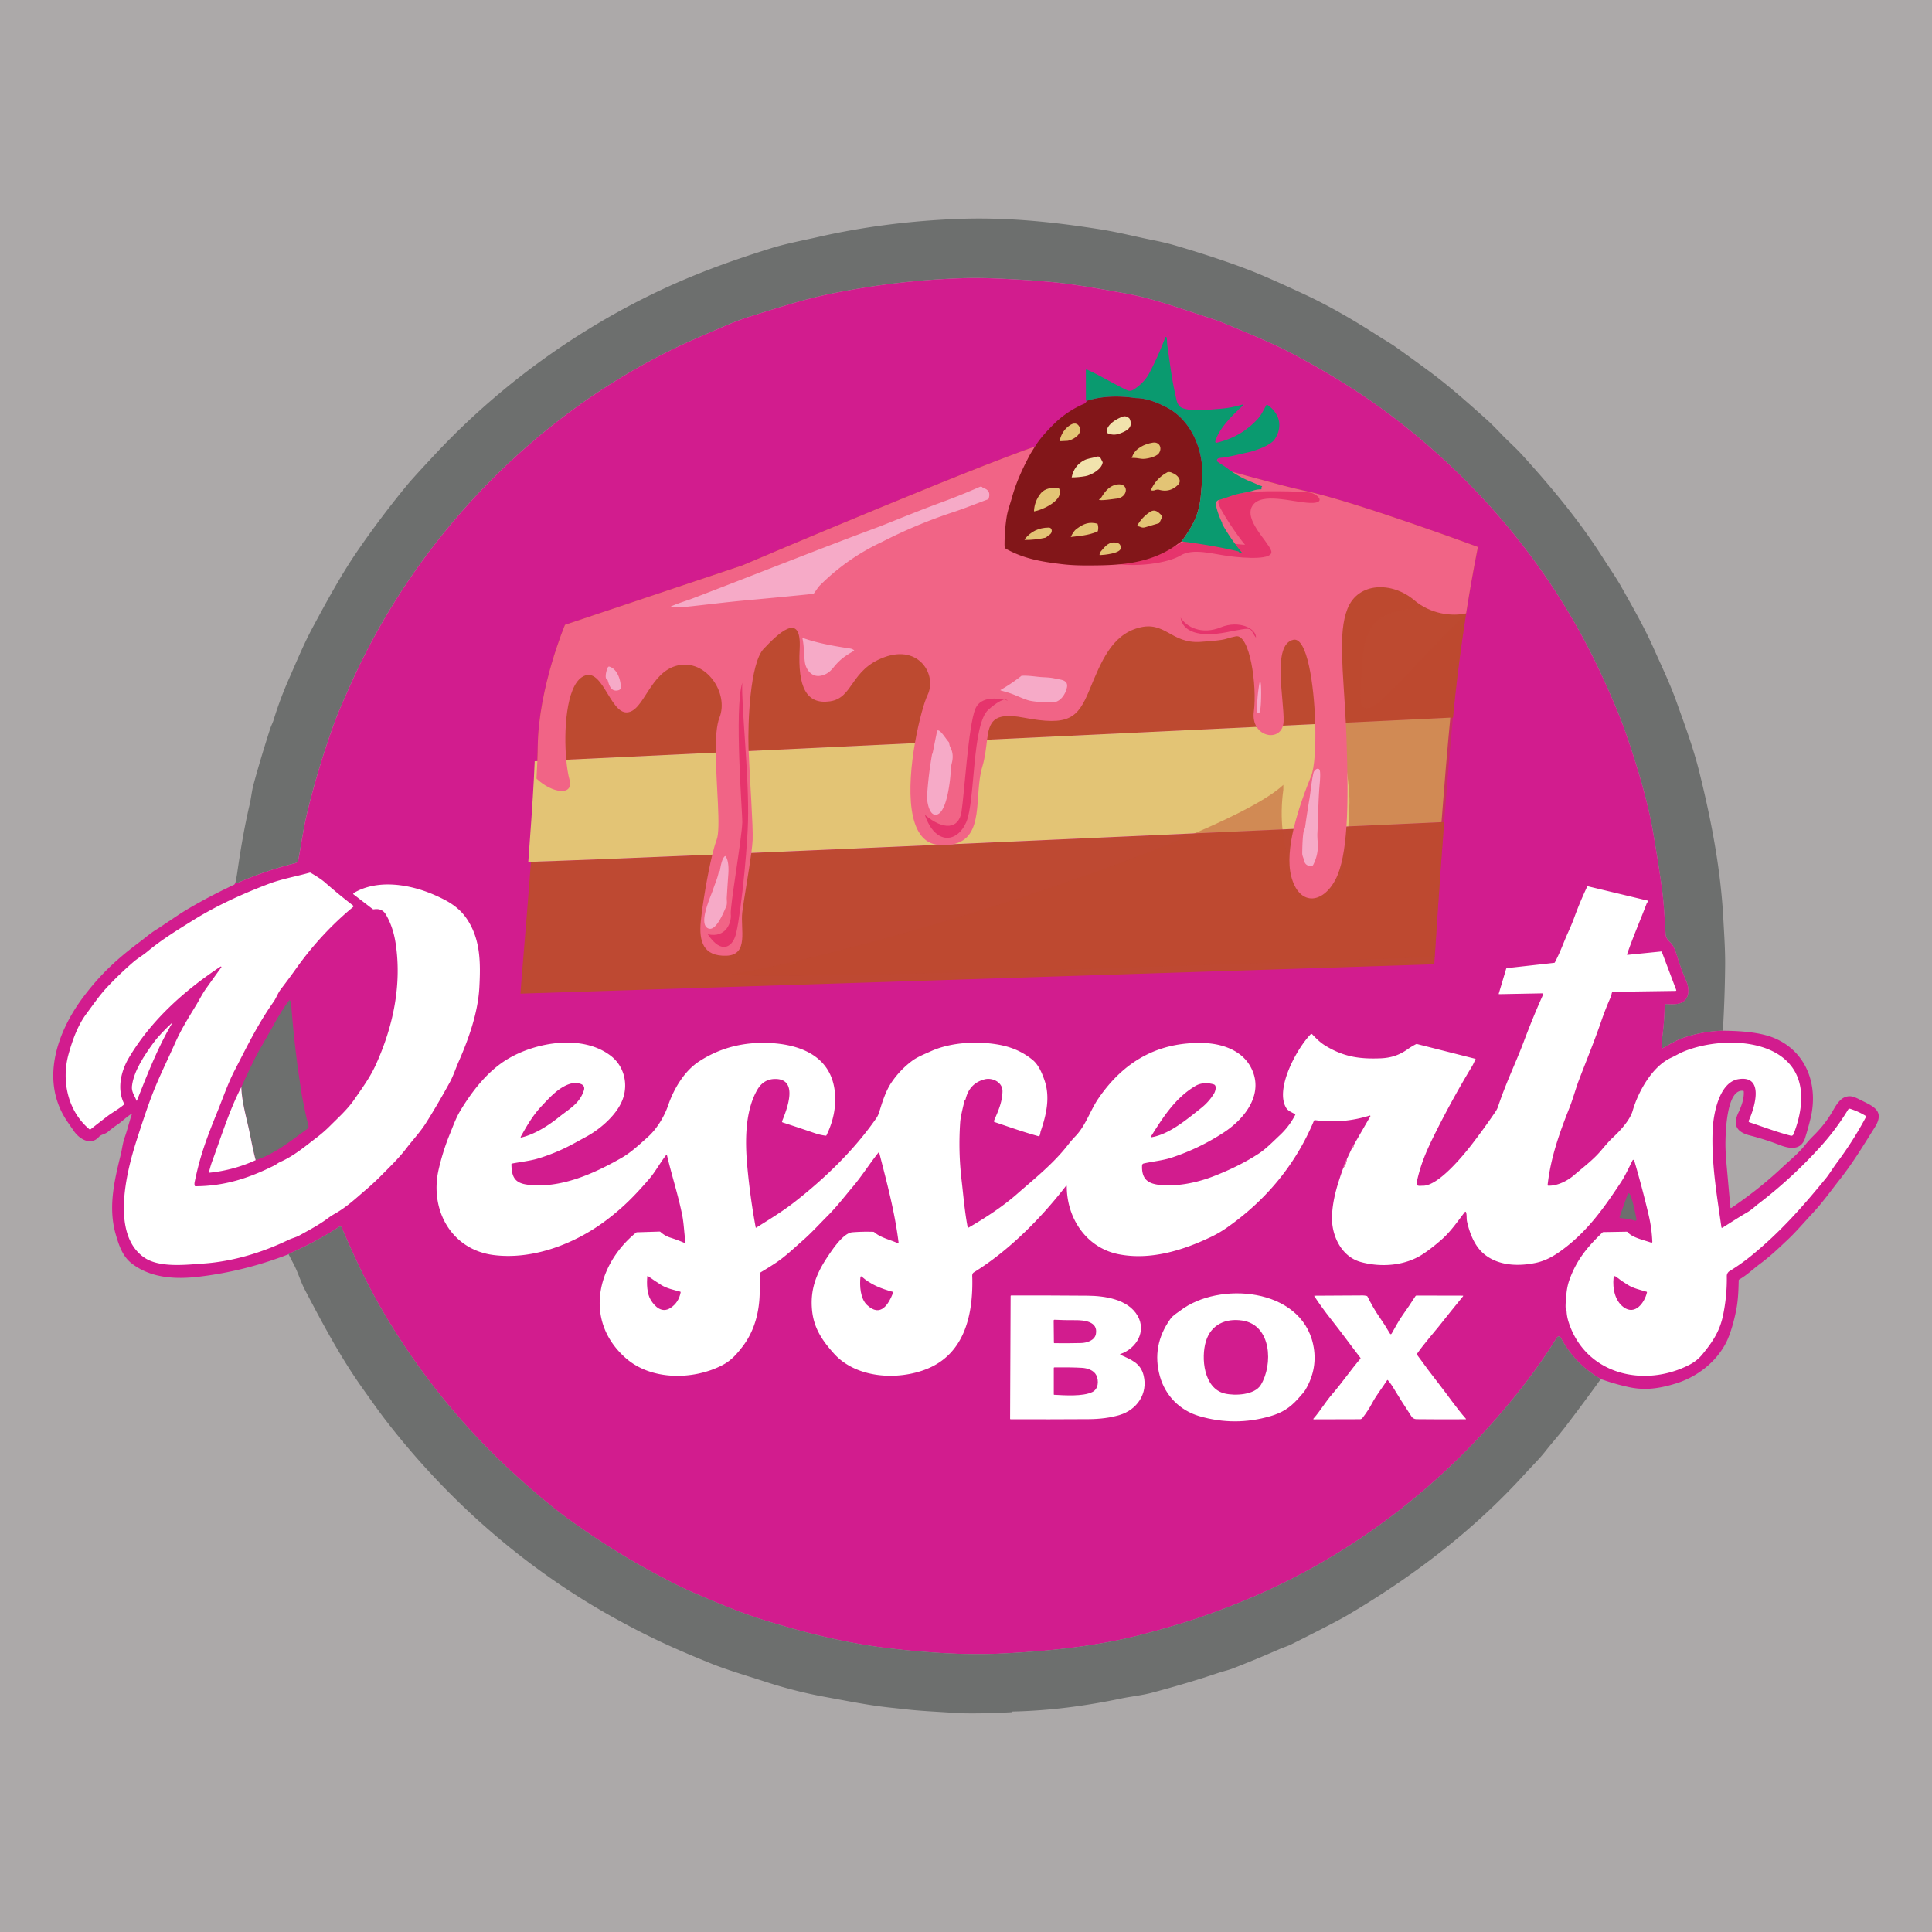 <svg xmlns="http://www.w3.org/2000/svg" id="Layer_1" x="0" y="0" version="1.1" viewBox="0 0 960 960" xml:space="preserve"><style>.st1{fill:#6d6f6e}.st2{fill:#d21c8e}.st3{fill:#fff}.st7{fill:#e3c475}.st12{fill:#f1e3ad}</style><path fill="#aca9a9" d="M0 0h960.01v960H0z"/><path d="M856.09 512.14c-6.79.2-13.38 1.38-19.76 3.56-3.42 1.17-6.75 3.24-10.04 5.05-.22.13-.51.05-.63-.18a.456.456 0 01-.06-.22c-.02-1.32.07-2.74.27-4.25.76-5.55 1.18-11 1.26-16.33.01-.61.32-.9.94-.87 2.93.15 6.77.36 8.91-1.65 2.69-2.54 2.24-6.74.87-9.86-1.65-3.77-3.07-7.63-4.27-11.57-.74-2.43-1.89-5.82-3.23-7.14-1.33-1.31-2.6-2.48-2.73-4.5-.5-7.98-.86-16.03-1.98-23.89-1.28-8.96-2.7-17.9-4.25-26.82-2.73-15.72-7.52-31.45-12.62-46.55-3.55-10.53-8-20.74-12.63-30.83-23.35-50.93-58.92-94.15-102.36-127.66-15.94-12.29-33.52-23.14-51.32-32.54-11.08-5.85-23.02-10.55-34.57-15.44-1.58-.67-3.67-1.42-6.26-2.26-14.89-4.81-28.11-9.76-42.2-12.36-13.65-2.52-24.17-4.23-31.54-5.12-7.95-.95-18.75-1.73-32.4-2.32-6.42-.28-12.3-.33-17.65-.15-21.88.74-43.7 3.34-65.45 7.8-13.41 2.76-26.85 7.2-39.92 11.29-3.55 1.11-7.1 2.43-10.65 3.94-11.28 4.82-18.87 8.14-22.78 9.97-72.72 34.08-132.23 95.76-164.9 168.98-2.9 6.5-5.91 13.09-8.28 19.64a424.204 424.204 0 00-12.95 42.75c-2.14 8.68-3.28 17.36-4.82 25.27-.04.19-.14.35-.31.46-.45.3-.89.51-1.3.61-9.56 2.39-18.86 5.56-27.9 9.51-.61.27-.98.19-1.59.06.38-1.74.7-3.5.95-5.26 1.62-11.24 3.5-22.39 6.09-33.44.76-3.25 1.08-6.76 1.88-9.76 2.13-7.93 4.89-17.2 8.29-27.83.51-1.59 1.3-3.02 1.68-4.27 2.18-7.12 4.78-14.09 7.8-20.9 3.73-8.45 7.26-17.03 11.62-25.16 6.88-12.84 14.32-26.46 22.01-37.67a470.032 470.032 0 0125.08-33.32c1.99-2.41 6.7-7.59 14.15-15.54 30.36-32.41 67.09-59.39 106.56-78.72 20.42-10 39.72-16.97 60.31-23.37 7.47-2.32 16.95-4.1 22.63-5.41 22.5-5.15 45.42-8.03 68.45-9.03 24.85-1.09 48.88 1.37 73.36 5.31 8.13 1.31 16.73 3.53 25.14 5.19 4.09.81 7.77 1.69 11.04 2.65 14.68 4.32 27.16 8.49 37.45 12.49 5.71 2.22 14.78 6.23 27.2 12.02 10.88 5.07 22.92 11.87 36.14 20.4 2.67 1.72 6.08 3.67 8.7 5.52 4.07 2.87 9.51 6.81 16.32 11.82 10.12 7.45 19.64 15.98 29 24.35 1.79 1.61 4.1 3.9 6.93 6.87 3.42 3.6 7.34 7.02 10.45 10.45 14.58 16.06 28.41 32.59 40.06 50.94 3.15 4.97 6.64 9.93 9.43 14.89 5.64 10 11.41 20.09 16.07 30.59 3.81 8.59 7.94 17.14 11.09 25.92 4.12 11.5 8.5 23.23 11.45 35.09 5.92 23.81 10.61 48 11.96 72.55.44 8.08 1.02 16.29.93 24.26-.11 10.69-.49 21.34-1.12 31.99z" class="st1"/><path d="M856.09 512.14c8.29.09 18.54.65 25.85 3.8 15.9 6.84 21.62 23.54 17.75 39.64-.8 3.33-1.72 6.63-2.75 9.89-1.97 6.22-7.6 5.41-12.52 3.5a132.02 132.02 0 00-14.88-4.76c-6.41-1.64-8.77-5.02-5.68-11.48 1.47-3.07 2.84-6.9 2.61-10.37-.01-.2-.12-.32-.32-.34-8.54-1.11-8.8 22.41-8.78 27.21.02 2.41.25 6.19.72 11.34.58 6.43 1.15 12.89 1.73 19.37.02.19.19.33.37.31.06-.01.11-.03.16-.06 8.84-6.01 17.16-12.55 24.97-19.87 4.02-3.76 8.23-7.09 11.77-11.55a50.8 50.8 0 013.95-4.37c3.57-3.54 6.51-7.1 9.18-11.57 2.07-3.47 4.29-8.24 9.07-8.11 1.1.03 2.64.55 4.6 1.55 6.35 3.26 13.09 5.33 7.67 13.92-6 9.51-10.8 17.52-17.15 25.59-4.51 5.72-8.72 11.69-13.73 17.04-4.09 4.38-8.07 9.11-12.23 13.03-4.49 4.24-8.89 8.46-13.88 12.13-3.29 2.42-6.47 5.59-10.35 7.79a.5.5 0 00-.27.46c-.09 4.55-.25 9.11-1.03 13.6-.84 4.83-2.85 12.74-5.33 17.51-5.1 9.78-14.56 16.94-24.94 20.13-7.78 2.39-14.97 3.56-23.13 1.81-4.79-1.03-9.48-2.38-14.1-4.04-8.47-4.8-15.1-11.63-19.89-20.48-.57-1.05-1.56-.75-2.11.15-5.24 8.56-11.47 17.39-18.69 26.49-36.09 45.46-82.69 81.79-136.21 103.84-17.77 7.33-31.22 11.74-50.82 16.91-22.42 5.92-47.58 8.5-71.36 9.55-17.91.79-37.24-.61-54.61-2.66-21.71-2.57-41.69-7.68-62-13.97-11.59-3.59-22.72-8.34-33.86-13.1-3.63-1.55-7.06-3.15-10.3-4.79-18.82-9.53-33.65-18.49-50.9-30.73-9.45-6.7-19.1-14.94-27.04-22.09-26.6-23.93-49.48-51.93-67.96-83.72-7.62-13.09-13.91-26.72-19.88-40.61a.902.902 0 00-1.19-.47c-.04.02-.09.04-.13.07a165.1 165.1 0 01-24.55 13.21c-.16.07-.37.28-.53.39-14.55 5.64-29.41 9.36-44.58 11.16-11.71 1.39-23.96.7-33.4-6.62-4.44-3.44-6.3-8.79-7.96-14.63-3.81-13.41-.59-26.71 2.65-39.86.4-1.61.93-5.58 1.89-8.21 1.36-3.75 2.17-7.64 3.54-11.4.03-.08 0-.17-.08-.2a.16.16 0 00-.15.01c-2.6 1.63-4.69 3.83-7.14 5.47-1.58 1.06-3.1 2.22-4.55 3.46-1.47 1.26-3.26 1.15-4.5 2.54-3.91 4.38-9.5 1.23-12.36-2.88-1.04-1.5-2.08-3-3.11-4.5-13.95-20.16-5.47-44.64 7.88-62.34 8.22-10.9 16.4-18.61 28.16-27.38 2.57-1.92 4.86-3.97 7.56-5.67 5.52-3.47 11.24-7.66 16.37-10.66 7.35-4.31 14.9-8.27 22.64-11.87.27-.13.52-.49.76-1.11.61.13.98.2 1.59-.06 9.04-3.94 18.34-7.11 27.9-9.51.41-.1.84-.31 1.3-.61.17-.11.27-.27.31-.46 1.54-7.91 2.68-16.59 4.82-25.27 3.57-14.48 7.89-28.73 12.95-42.75 2.37-6.55 5.38-13.15 8.28-19.64 32.67-73.22 92.19-134.91 164.9-168.98 3.91-1.83 11.5-5.15 22.78-9.97 3.55-1.51 7.1-2.82 10.65-3.94 13.07-4.1 26.5-8.54 39.92-11.29 21.75-4.47 43.57-7.07 65.45-7.8 5.35-.18 11.23-.13 17.65.15 13.65.59 24.45 1.37 32.4 2.32 7.38.89 17.89 2.6 31.54 5.12 14.09 2.6 27.3 7.55 42.2 12.36 2.59.83 4.67 1.59 6.26 2.26 11.55 4.88 23.5 9.58 34.57 15.44 17.8 9.4 35.38 20.24 51.32 32.54 43.44 33.51 79.01 76.73 102.36 127.66 4.63 10.09 9.08 20.31 12.63 30.83 5.1 15.1 9.88 30.83 12.62 46.55 1.55 8.92 2.97 17.86 4.25 26.82 1.13 7.85 1.48 15.91 1.98 23.89.12 2.02 1.4 3.19 2.73 4.5 1.34 1.32 2.49 4.71 3.23 7.14 1.2 3.94 2.63 7.8 4.27 11.57 1.37 3.13 1.82 7.32-.87 9.86-2.14 2.01-5.98 1.8-8.91 1.65-.62-.03-.93.26-.94.87-.08 5.34-.49 10.78-1.26 16.33-.2 1.51-.3 2.92-.27 4.25 0 .26.21.46.47.46.08 0 .16-.02.22-.06 3.29-1.81 6.62-3.89 10.04-5.05 6.36-2.19 12.95-3.38 19.74-3.58z" class="st2"/><path d="M109.94 480.71c.09-.13.06-.31-.06-.4a.287.287 0 00-.32-.01c-18.1 11.99-34.47 26.7-45.5 45.26-3.97 6.67-6.05 15.56-2.41 22.83.09.19.06.36-.1.5-2.52 2.19-5.86 3.98-8.05 5.66-2.87 2.19-5.71 4.39-8.52 6.61-.16.12-.37.12-.52-.01-10.82-9.02-14.06-24.19-10.38-37.4 2.01-7.21 4.64-14.39 8.91-20.1 3.24-4.35 6.4-9 9.96-12.82 4.21-4.52 8.66-8.8 13.35-12.84 2.17-1.87 4.65-3.26 6.88-5.12 7.13-5.96 14.95-10.73 22.82-15.63 11.71-7.29 24.64-13.16 37.52-18.05 6.39-2.43 13.6-3.68 20.34-5.56a.63.63 0 01.5.06c3.27 1.9 5.62 3.48 7.05 4.73 4.43 3.89 9.08 7.71 13.95 11.48.36.27.36.55.02.84-10.54 8.75-19.87 18.8-27.97 30.16-2.57 3.6-5.19 7.14-7.88 10.65-1.49 1.95-2.3 4.4-3.56 6.19-8.09 11.48-13.44 22.67-19.54 34.44-3.12 6.02-6.26 14.95-8.07 19.39-5.9 14.45-8.95 22.85-11.62 35.69-.15.71-.15 1.34.01 1.87.06.2.19.31.4.31 14.36-.09 26.3-3.9 39.19-10.34.94-.47 1.8-1.23 2.69-1.63 7.13-3.14 12.48-7.79 18.37-12.27 2.33-1.78 4.51-3.68 6.54-5.71 4.17-4.18 8.7-8.22 12.07-13.11 3.88-5.64 7.81-10.88 10.78-17.43 8.54-18.84 12.96-39.61 9.79-60.27-.84-5.48-2.47-10.25-4.89-14.33-1.25-2.11-3.22-2.95-5.9-2.51a.828.828 0 01-.66-.16l-9.43-7.25a.418.418 0 01-.07-.6c.03-.04.07-.08.12-.1 11.98-7.09 28.18-4.27 40.08.95 6.99 3.07 12.36 6.15 16.35 12.23 6.7 10.18 6.62 21.85 6.02 33.53-.64 12.52-5.21 25.5-10.21 36.89-1.57 3.57-2.76 7.32-4.58 10.64-4.23 7.69-8.18 14.42-11.84 20.18-2.73 4.3-6.55 8.38-9.63 12.42-3.84 5.03-8.24 9.21-12.56 13.59-2.41 2.43-5 4.83-7.78 7.21-4.93 4.21-9.28 8.37-15.32 11.78-1.16.66-2.24 1.36-3.23 2.1-4.42 3.31-9.32 5.89-14.14 8.57-1.78.99-3.75 1.41-5.56 2.28-13.16 6.33-27.69 10.74-42.28 11.75-8.63.6-21.9 2.22-29.43-3-16.61-11.5-8.82-42.34-3.92-57.75 3.28-10.28 5.9-17.95 7.85-23.01 3.52-9.13 7.7-17.39 11.5-25.96 2.81-6.35 6.43-12.19 10.18-18.33 1.74-2.85 3.22-5.91 5.11-8.55 2.56-3.61 5.09-7.12 7.58-10.54zm557.48 99.76a7.954 7.954 0 001.82-4.52l2.6-5.54c.66-.23.93-.7.81-1.42l8.26-14.3c.07-.13.03-.29-.1-.36a.275.275 0 00-.2-.02c-8.87 2.78-17.92 3.54-27.14 2.28-.25-.04-.49.1-.59.34-9.18 21.88-23.82 39.44-43.25 53.08a54.253 54.253 0 01-7.85 4.59c-13.83 6.63-29.97 11.7-45.75 8.66-16.12-3.11-25.97-17.79-25.96-33.85 0-.12-.1-.22-.22-.21-.07 0-.13.03-.17.08-12.64 16.35-28.59 32.31-45.73 42.92-1.07.66-.85 1.76-.82 2.89.38 17.98-3.71 37.45-22.44 45.08-14.37 5.85-35.12 4.83-46.25-7.52-5.75-6.38-10-12.56-10.91-21.38-1.05-10.17 1.89-18.07 7.55-26.58 2.5-3.75 7.92-12.03 12.47-12.38 3.46-.27 6.91-.35 10.37-.23.2.01.37.08.52.2 3.09 2.73 7.83 3.72 11.57 5.41.17.08.37 0 .45-.17.03-.06.04-.12.03-.18-1.82-14.89-5.84-29.9-9.66-44.75-.04-.15-.1-.17-.2-.05-4.39 5.46-8.16 11.53-12.56 16.76-4.22 5.01-8.18 10.18-12.84 14.86-4.13 4.14-8.05 8.47-12.41 12.28-4.37 3.84-8.66 7.97-13.37 11.09-2.4 1.59-4.85 3.12-7.34 4.59-.33.2-.54.56-.55.94l-.06 8.53c-.05 9.99-2.5 19.77-8.71 27.75-3.17 4.08-5.82 6.97-10.26 9.21-14.33 7.25-34.99 7.4-47.59-3.71-20.99-18.5-14.44-46.38 5.1-62.35.14-.11.3-.17.48-.18l11.21-.35c.18-.01.33.05.46.17 1.4 1.29 2.99 2.22 4.77 2.8 2.72.87 4.79 1.66 7.16 2.67.19.08.4-.01.48-.2.02-.06.03-.13.02-.19-.68-4.51-.8-9.32-1.64-13.47-2.04-10.08-4.94-18.75-7.61-29.88-.05-.2-.13-.22-.26-.06-3.08 3.89-5.41 8.39-8.54 12.02-7.19 8.34-12.81 14.02-20.92 20.2-15.57 11.87-36.61 20.09-56.29 17.61-21.1-2.64-32.02-22.51-27.39-42.55 1.26-5.47 3.07-11.5 5.43-17.27 1.68-4.1 3.1-8.23 5.35-11.96 6.08-10.05 13.68-19.68 23.3-25.51 14.23-8.63 37.57-12.53 51.54-1.64 6.52 5.08 8.62 13.79 5.88 21.39-2.73 7.6-10.92 14.75-17.9 18.58-2.18 1.19-4.36 2.39-6.54 3.57a93.18 93.18 0 01-17.69 7.42c-3.91 1.18-8.62 1.67-12.92 2.51-.2.04-.3.16-.3.37.11 6.1 1.53 9.28 7.92 10.11 16.23 2.09 32.89-5.34 46.8-13.31 4.8-2.75 8.97-6.71 13.15-10.45 4.4-3.95 8.12-10.11 10.02-15.68 2.8-8.22 8.05-17.06 15.39-21.83 9.49-6.18 20.15-9.24 31.99-9.2 16.7.06 34 5.77 35.51 25.24.53 6.92-.87 13.81-4.22 20.67-.08.17-.22.24-.4.22-1.84-.23-3.62-.64-5.35-1.23-5.41-1.85-10.76-3.64-16.04-5.35a.452.452 0 01-.29-.57c0-.01.01-.02.01-.03 2.26-5.59 8.47-20.99-3.36-21-3.93 0-6.92 1.81-8.99 5.43-6.17 10.79-6.05 25.74-4.95 37.85.93 10.22 2.32 20.37 4.18 30.46.03.19.13.23.3.13 6.51-4.08 13.21-8.18 19.07-12.76 15.11-11.81 29.49-25.72 40.5-41.51.67-.96 1.19-2.05 1.56-3.27 1.53-5.07 3.22-10.44 6.12-14.7 2.77-4.07 6.13-7.6 10.09-10.58 2.71-2.03 6.18-3.36 9.37-4.81 9.31-4.23 21.25-5.01 31.2-3.68 7.48 1 13.54 3.27 19.24 7.83 3.06 2.45 4.76 6.52 6.02 10.13 2.97 8.49.97 17.24-1.84 25.44-.17.5-.24 1.63-.61 2.28-.11.19-.27.26-.48.2-7.37-2.01-14.49-4.56-21.75-7-.39-.13-.5-.38-.34-.76 2.06-4.71 4.1-9.22 4.19-14.54.08-4.51-4.98-6.96-8.88-5.96-5.01 1.29-8.15 4.55-9.43 9.79-.06.25-.16.43-.3.54-.13.1-.22.23-.26.39-1.3 5.15-2.02 8.67-2.15 10.58-.66 9.62-.43 19.2.69 28.75.87 7.38 1.52 15.58 3 23.29a.4.4 0 00.47.32c.05-.01.09-.03.13-.05 8.33-4.85 16.73-10.29 23.98-16.66 8.75-7.68 18.02-15.01 25.35-24.46 1.16-1.49 2.37-2.89 3.64-4.21 5.14-5.33 7.27-12.66 11.33-18.64 12.52-18.39 29.68-28.46 52.62-27.67 8.91.31 18.4 3.56 22.9 11.49 7.43 13.07-2.22 25.83-13.2 32.99a111.19 111.19 0 01-25.8 12.44c-4.27 1.42-9.33 1.89-13.92 2.92-.46.1-.8.5-.82.97-.32 7.86 4.04 9.54 11.05 9.86 8.25.38 17.01-1.58 24.48-4.47 8.49-3.29 15.93-7.02 22.34-11.19 3.63-2.37 6.72-5.56 10.7-9.31a37.06 37.06 0 007.53-9.97c.1-.19.06-.33-.12-.43-1.59-.9-3.46-1.56-4.39-3.12-5.68-9.62 5.53-29.71 12.12-36.45.31-.32.63-.32.93.01 2.05 2.16 3.96 4.05 6.49 5.59 8.92 5.43 16.69 6.66 27.12 6.27 5.48-.2 9.52-1.56 13.79-4.58 1.3-.92 2.66-1.74 4.08-2.46.18-.09.37-.11.57-.06l28.86 7.31c.17.04.21.14.13.3-.58 1.1-1.02 2.3-1.66 3.35a475.66 475.66 0 00-18.13 32.89c-4.55 9.1-7.42 15.62-9.42 24.89-.49 2.25 1.79 1.63 2.98 1.67 7.87.21 20.6-15.61 24.48-20.64 4.05-5.26 7.94-10.64 11.67-16.13.57-.84 1.01-1.71 1.31-2.61 4.02-12.06 8.82-21.75 12.67-31.99 3.15-8.35 6.17-15.77 9.6-23.4.25-.56.07-.84-.55-.83l-21.18.4c-.19 0-.26-.09-.2-.27l3.65-12.27a.52.52 0 01.47-.4l23.41-2.62c.16-.02.28-.1.35-.24 2.97-5.68 4.31-9.92 6.58-14.91 1.25-2.75 2.28-5.24 3.09-7.47 1.88-5.17 4.01-10.24 6.37-15.23.08-.16.2-.22.38-.18l29.69 7.11c.26.06.32.21.18.43-.2.32-.52.58-.65.94-3.05 8.06-6.85 16.77-9.78 25.32-.04.11.02.22.12.26.03.01.06.01.09.01l16.7-1.68c.19-.02.32.06.39.24l7.14 18.88c.07.18-.02.37-.2.44-.04.01-.08.02-.12.02l-31.09.45c-.22 0-.37.1-.47.3-.3.6-.32 1.55-.55 2.05-1.78 3.97-3.37 8.01-4.78 12.11-3.52 10.26-7.47 19.76-11.23 29.65-1.52 4.02-2.9 9.19-4.69 13.7-4.97 12.5-9.29 24.73-10.78 38.21-.02.16.1.3.26.32h.02c4.48.19 9.54-2.36 12.87-5.23 4.56-3.93 9.61-7.68 13.49-12.32 2.53-3.01 4.34-5.03 5.44-6.05 3.67-3.39 8.77-8.76 10.18-13.62 2.77-9.54 9.76-22.17 19.25-26.43 1.88-.85 3.86-2.06 5.54-2.78 21.92-9.33 63.33-6.76 58.6 28.03-.56 4.1-1.69 8.31-3.38 12.63-.3.78-.8 1.08-1.5.9-6.82-1.74-13.6-4.36-20.38-6.6-.47-.16-.61-.46-.4-.92 2.59-5.6 8.21-22.63-5.11-20.56-9.75 1.51-12.54 17.61-12.86 25.28-.7 16.29 2.07 32.33 4.35 48.34.02.17.18.3.36.27.04-.01.09-.02.12-.04 4.15-2.6 8.21-5.26 12.44-7.71 2.01-1.16 4-3.06 5.34-4.09a228.827 228.827 0 0031.3-28.87c5.01-5.56 9.47-11.57 13.38-18.03.22-.36.65-.52 1.05-.4 2.74.87 5.33 2.06 7.78 3.56.16.1.2.23.11.4-4.24 7.97-9.07 15.56-14.48 22.79-1.93 2.57-3.85 5.77-5.5 7.79-11.94 14.61-22.77 26.73-36.63 38.11a98.232 98.232 0 01-11.29 8.03c-.72.44-1.32 1.42-1.31 2.4.1 6.61-.53 13.15-1.88 19.6-1.64 7.85-5.13 13.06-10.16 19.22-1.8 2.21-3.97 3.97-6.51 5.28-22.34 11.57-51.43 5.05-59.97-20.92-.66-2-1.02-3.9-1.09-5.7a.693.693 0 00-.2-.47c-.68-.7 0-6.74.11-7.95.22-2.55.7-4.87 1.44-6.97 3.5-9.94 8.97-16.53 16.45-23.7.14-.14.31-.21.51-.21l11.51-.2c.2 0 .37.07.51.23 2.3 2.77 8.28 3.97 11.69 5.21a.43.43 0 00.58-.42c-.19-4.53-.8-8.99-1.84-13.37a511.66 511.66 0 00-7.16-27.04.44.44 0 00-.53-.3c-.12.03-.21.11-.27.22-1.92 3.78-3.65 7.66-5.92 11.09-8.33 12.58-16.56 24.31-29.26 33.58-4.13 3.02-8.17 5.32-13.2 6.34-8.76 1.78-18.75 1.36-25.77-4.74-4.43-3.85-6.81-10.04-8.11-15.81-.31-1.38-.08-3.05-.43-4.42-.16-.62-.43-.67-.82-.16-3.6 4.72-6.98 9.63-11.34 13.46-3.46 3.04-6.63 5.49-9.5 7.36-8.84 5.74-20.6 6.6-30.69 3.84-9.74-2.66-14.67-13.3-14.33-22.77.34-8.54 2.74-15.91 5.56-23.85z" class="st3"/><path d="M127.05 576.49c-1.53-5.61-2.56-11.9-3.73-16.98-1.46-6.29-3.25-13.23-3.39-19.37 3.18-6.85 6.11-13.65 10.01-20.23 4.5-7.59 8.38-15.73 13.68-22.78.12-.15.33-.18.48-.07.06.04.1.1.12.17.29.9.47 1.81.53 2.73 1.14 14.89 2.9 29.71 5.27 44.46.09.55.23 1.28.44 2.22.94 4.16 1.52 8.29 2.76 12.38.3.99.08 1.47-.72 2.05-8.85 6.41-15.93 12.26-25.45 15.42z" class="st1"/><path d="M76.09 518.37c2.67-3.67 5.87-6.8 9.2-9.96.04-.04.1-.04.14 0 .03.03.04.08.01.11-7.23 12.32-12.15 25.15-17.41 38.36-.03.06-.1.09-.16.06-.03-.01-.05-.04-.06-.07-.91-2.46-2.55-4.29-2.24-7.16.8-7.4 6.23-15.44 10.52-21.34z" class="st3"/><path d="M283.29 538.53c2.15-.66 8.17-.73 6.81 3.35-2.17 6.56-7.14 9.02-12.41 13.24-5.57 4.46-12.17 8.57-18.72 10.11a.22.22 0 01-.27-.16.202.202 0 01.02-.17c3.02-5.46 6.07-10.71 10.36-15.27 3.98-4.22 8.52-9.36 14.21-11.1zm319.8.29c1.71.52.79 3.51.17 4.52a27.295 27.295 0 01-6.34 7.18c-7.37 5.86-16.01 13.18-24.91 14.6-.1.02-.2-.05-.21-.16a.16.16 0 01.03-.13c6-9.54 12.05-19.23 22.17-25.24 2.76-1.63 6.18-1.66 9.09-.77z" class="st2"/><path d="M119.92 540.13c.14 6.14 1.93 13.08 3.39 19.37 1.18 5.08 2.2 11.37 3.73 16.98a72.816 72.816 0 01-22.99 6.24c-.2.02-.27-.07-.22-.26.56-2.24 1.05-3.9 1.44-4.97 4.62-12.51 8.54-25.48 14.65-37.36z" class="st3"/><path fill="#f287af" d="M672.65 568.98c.13.72-.14 1.19-.81 1.42.1-.57.37-1.05.81-1.42zm-3.41 6.96c-.13 1.69-.74 3.2-1.82 4.52.35-1.6.96-3.11 1.82-4.52z"/><path d="M805.38 605.31c-.55-.04-.73-.32-.55-.84l3.97-11.16c.09-.27.39-.42.66-.32.01 0 .01 0 .02.01 1.26.48 3.31 10.69 3.65 12.78.11.67-.16.92-.81.73-2.28-.65-4.59-1.04-6.94-1.2zm-9.94 79.92c-5.8 8.05-11.72 16.01-17.74 23.89-2.71 3.55-6.59 7.92-9.79 11.98-3.14 4-6.76 7.48-10.14 11.21-25.73 28.34-55.92 51.27-88.68 70.53-3.65 2.14-12.76 6.87-27.34 14.17-1.96.98-4.27 1.67-6.13 2.49-7.71 3.38-15.48 6.6-23.33 9.65-1.9.74-4.48 1.3-6.58 2-10.01 3.39-21.08 6.7-33.21 9.93-5.22 1.39-10.84 1.94-15.25 2.87-17.94 3.77-35.86 6.1-53.91 6.5-.29.01-.31.06-.51.23-.09.08-.2.12-.31.12-11.43.61-22.41.77-28.49.32-7.88-.57-15.8-.86-23.68-1.74-2.19-.25-5-.55-8.43-.92-10.26-1.1-20.9-3.26-31.61-5.21a225.892 225.892 0 01-30.24-7.68c-6.99-2.3-18.29-5.56-27.09-9.13-18.68-7.56-30.87-13.15-47.88-22.56-43.83-24.26-82.4-58.07-113.02-97.6-3.93-5.07-8-10.9-11.92-16.41-11-15.45-19.87-32.23-28.67-48.98-2.17-4.14-3.35-8.55-5.59-12.8-.85-1.61-1.69-3.24-2.5-4.88.16-.11.37-.31.53-.39 8.58-3.72 16.76-8.12 24.55-13.21a.904.904 0 011.32.4c5.97 13.89 12.27 27.51 19.88 40.61 18.48 31.79 41.35 59.8 67.96 83.72 7.95 7.14 17.59 15.39 27.04 22.09 17.24 12.24 32.08 21.19 50.9 30.73 3.24 1.64 6.68 3.24 10.3 4.79 11.14 4.75 22.27 9.51 33.86 13.1 20.31 6.29 40.29 11.4 62 13.97 17.37 2.05 36.7 3.45 54.61 2.66 23.78-1.05 48.94-3.63 71.36-9.55 19.6-5.17 33.05-9.59 50.82-16.91 53.52-22.05 100.12-58.39 136.21-103.84 7.22-9.09 13.45-17.92 18.69-26.49.56-.9 1.55-1.2 2.11-.15 4.8 8.86 11.43 15.69 19.9 20.49z" class="st1"/><path d="M333.18 649.9c-4.25 2.76-7.71-.54-9.81-3.93-1.95-3.15-2.07-8.26-1.71-11.85.02-.16.09-.19.22-.1 2.17 1.55 4.39 3.03 6.64 4.45 2.86 1.8 6.23 2.44 9.45 3.34.2.06.28.18.24.38-.66 3.38-2.33 5.95-5.03 7.71zm473.61-.34c-4.38-3.19-5.55-9.34-5.03-14.55.1-.98.53-1.16 1.31-.56 1.74 1.37 3.67 2.71 5.8 4.01 2.86 1.76 6.08 2.44 9.3 3.4.17.05.24.16.2.34-1.2 5.1-5.87 11.52-11.58 7.36zm-375.98-1.12c-3.38-3.18-3.72-9.71-3.26-13.91.02-.19.19-.33.38-.31.07.01.14.04.2.09 4.52 4.02 9.76 6.05 15.49 7.6.15.04.24.19.2.34 0 .01-.01.02-.01.03-2.22 5.63-6.14 12.63-13 6.16z" class="st2"/><path d="M595.91 703.67c-9.69-2.84-16.91-10.18-19.6-19.92-2.77-10.03-1.06-19.44 5.15-28.23 1.41-2 3.1-2.82 4.94-4.23 19.2-14.75 60-11.49 66.09 16.74 1.69 7.81.43 15.31-3.79 22.49-.49.84-1.76 2.38-3.8 4.62-4.02 4.43-7.8 6.83-13.58 8.53-11.79 3.46-23.6 3.46-35.41 0zm-39.12-30.48c5.21 2.48 9.95 4 11.48 10.33 2.18 9.04-3.34 17.01-11.96 19.59-4.47 1.34-9.6 2.03-15.38 2.06-12.92.08-25.83.1-38.75.06-.18 0-.27-.09-.27-.27l.26-60.96c0-.19.09-.28.28-.28 12.67-.03 25.35 0 38.02.11 8.47.08 20.11 1.73 24.83 10.04 4.38 7.71-.55 16.11-8.47 18.91-.34.13-.35.26-.04.41z" class="st3"/><path d="M689.23 685.87c-2.43 3.81-5.21 7.21-7.39 11.28-1.39 2.61-3.02 5.1-4.87 7.47-.29.37-.73.58-1.19.59l-23 .06c-.11 0-.2-.09-.21-.2 0-.05.02-.1.05-.13 3.43-3.82 5.62-7.88 9.49-12.37 4.86-5.64 9-11.74 13.85-17.41.13-.15.13-.31.01-.47-5.01-6.5-9.25-12.42-14.9-19.55-2.82-3.57-5.49-7.26-8.01-11.09-.04-.07-.03-.15.04-.2.02-.02.05-.02.08-.02 7.98-.03 16-.07 24.04-.14.5 0 1.13.08 1.87.24.19.04.33.15.41.32 1.85 3.6 3.51 6.74 5.98 10.27 1.79 2.55 3.49 5.23 5.1 8.02.33.56.65.56.98 0 1.71-2.92 3.23-5.98 5.22-8.79 2.26-3.18 4.44-6.41 6.55-9.71.13-.19.3-.29.53-.29l22.9.05c.31 0 .36.12.17.36-4.03 4.95-8.02 9.91-11.96 14.88-2.63 3.3-7.5 8.8-10.8 13.56-.14.2-.13.46.01.66 3.71 5.16 7.53 10.24 11.45 15.24 3.57 4.55 8.14 11.25 12.78 16.49.05.06.05.15-.02.2-.03.02-.06.04-.09.04-8.17.06-16.34.05-24.53-.05-.95-.01-1.87-.52-2.35-1.25-4.26-6.5-7.14-11.05-8.65-13.65-.99-1.71-2.03-3.19-3.11-4.43-.15-.19-.3-.18-.43.02z" class="st3"/><path d="M534.28 655.99c4.37-.03 11.44.59 10.26 6.88-.6 3.23-4.55 4.42-7.4 4.48-4.39.11-8.78.13-13.19.07-.19 0-.28-.1-.28-.28l-.11-10.96c0-.22.18-.4.4-.4h.02c3.41.17 6.85.24 10.3.21zm74.32 36.45c-10.57-2.5-11.87-17.85-9.38-25.98 2.54-8.32 9.82-11.52 18.04-10.29 14.66 2.19 15.36 21.97 9.22 32-3.09 5.07-12.91 5.45-17.88 4.27zm-84.79.63c-.1 0-.19-.09-.19-.19v-13.07c0-.25.12-.37.36-.37 5.57-.05 10.13.02 13.69.23 2.58.15 5.8 1.15 7.06 3.66 1.33 2.67 1.13 6.88-1.99 8.38-4.71 2.27-13.69 1.63-18.93 1.36z" class="st2"/><path fill="#be4932" d="M717.58 408.52c-2.26 29.69-4.06 57.39-4.67 67.03-.15 2.32-.23 3.59-.23 3.59L258.6 493.73c0-1.44 2.82-33.4 5.23-65.48 47.07-1.49 208.19-8.63 329.58-14.1 15.36-.7 30.09-1.36 43.88-1.98 11.64-.53 22.59-1.02 32.69-1.49 19.56-.88 35.88-1.63 47.6-2.16z"/><path fill="#bd4a30" d="M734.39 271.79s-2.68 12.64-5.87 32.98c-.03.2-.07.4-.09.6-1.4 8.97-2.88 19.41-4.28 30.91-.72 5.89-1.44 12.79-2.18 20.3l-53.23 2.53-2.38.11-12.82.61-16.03.76-13.06.61-133.98 6.38-35.85 1.7-82.61 3.94-16.32.77-74.31 3.54-14.38.69c.11-2.82.19-5.35.21-7.53.41-29.1 13.53-60.25 13.53-60.25l88.1-29.51s130.09-55.43 153.77-61.73c23.67-6.29 100.31 19.32 125.3 24.55 25.02 5.25 86.48 28.04 86.48 28.04z"/><path d="M720.66 356.59c-1.52 15.73-3.03 34.18-4.39 51.93-11.72.54-28.04 1.28-47.61 2.17-.31.02-.61.03-.92.04-8.23.38-17.01.78-26.27 1.2-1.81.08-3.65.17-5.5.25-13.78.62-28.51 1.28-43.88 1.98-37.71 1.7-79.25 3.56-120.02 5.37-2.3.09-4.59.2-6.88.3h-.05c-32.49 1.43-64.3 2.82-93.11 4.05-6.64.29-13.11.57-19.39.83-40.32 1.7-72.88 3.01-90.14 3.55 1.12-14.74 2.15-29.52 2.78-41.36.17-3.1.3-6 .41-8.65l14.38-.69 74.31-3.54 16.32-.77 82.61-3.94 35.85-1.7 133.98-6.38 13.06-.61 16.03-.76 12.82-.61 2.38-.11 53.23-2.55z" class="st7"/><path fill="#bd4a30" d="M728.43 305.38c-1.4 8.97-2.88 19.41-4.28 30.91-.72 5.89-1.44 12.79-2.18 20.3-1.52 15.73-3.03 34.18-4.39 51.93-2.26 29.69-4.06 57.39-4.67 67.03-53.93 1.99-330.92 12-349.79 8.68 64.27-11.51 169.33-43.89 230.28-70.07 21.46-9.22 37.45-17.67 44.28-24.18v2.44c-.98 7.05-1.04 13.72-.4 19.76 2.01 19.23 11.13 32.2 20.48 31.89 9.68-.33 11.48-19.17 12.21-33.38.2-3.85.32-7.35.49-10.06.6-9.28-2.74-26.22-4.1-41.39-.49-5.58-.74-10.93-.4-15.57 1.23-17.21-2.05-49.99 11.47-56.14 13.52-6.14 49.32 9.15 44.54 10.72-4.78 1.57-3.15 3.63-20.36 4.45-17.21.82-23.77 9.43-24.59 25.81s-3.28 26.63 4.91 22.54c7.17-3.59 31.25-32.22 46.5-45.67z" opacity=".47"/><path fill="#f16486" d="M734.39 271.79s-2.68 12.64-5.87 32.98c-7.04 1.62-17.66.37-25.79-6.53-10.99-9.35-27.88-9.07-33.16 4.21-4.81 12.08-2.13 30.63-.84 56.67.13 2.56.24 5.19.34 7.9.54 15.93.8 31.1-.03 43.7-.75 11.31-2.38 20.53-5.47 26.38-6.52 12.37-18.2 13.05-21.98-1.72-1.69-6.63-.76-15.11 1.18-23.46 2.39-10.27 6.31-20.32 8.78-26.44 1.62-4.01 2.29-14.28 1.98-25.64-.54-20.04-4.11-43.48-10.91-41.94-10.66 2.4-4.47 29.54-4.81 40.54-.03.79-.13 1.52-.32 2.17-1.68 6.2-9.67 6.03-13.06.61-1.19-1.9-1.81-4.45-1.41-7.59 1.72-13.06-2.06-38.81-8.92-37.45-6.88 1.38-2.75 1.72-17.52 2.75-14.77 1.02-17.51-10.66-30.91-6.96-13.4 3.7-18.55 16.92-24.39 31.01-5.83 14.08-10.3 17.86-32.64 13.61-15.37-2.93-17.07 2.31-18.18 11.02-.51 3.94-.9 8.58-2.39 13.5-4.25 14.09 1.52 35.29-14.69 38.41-1.95.38-4.22.49-6.88.3h-.05c-16.3-1.2-15.59-28.95-11.84-50.51 1.93-11.09 4.65-20.55 6.28-23.93 4.81-9.97-4.11-25.08-21.29-18.89-17.18 6.18-15.46 20.27-27.14 21.98-11.68 1.72-16.15-6.87-15.11-26.1 1.02-19.24-11-7.21-17.87 0-6.87 7.21-7.9 37.09-7.56 48.77.02.65.05 1.35.07 2.1.49 12.58 2.31 37.47 1.98 44.28-.07 1.58-.32 3.78-.65 6.35-1.21 9.16-3.69 22.94-4.49 29.38-1.03 8.24 3.43 21.29-7.9 21.64-11.33.34-13.74-6.87-12.71-17.17.8-7.95 3.23-22.84 5.71-33.02.74-3.02 1.48-5.63 2.19-7.52 2.14-5.7-.33-26.73-.45-43.16-.07-7.3.34-13.69 1.82-17.43 4.8-12.15-6.53-29.07-20.61-25.97-14.09 3.09-16.83 23.01-25.42 23.36-8.59.34-12.37-24.05-22.32-17.52-7.82 5.13-9.08 26.73-7.77 41.1.36 3.95.92 7.36 1.58 9.73 2.36 8.38-8.54 7.02-16.37-.4.17-3.1.3-6 .41-8.65.11-2.82.19-5.35.21-7.53.41-29.1 13.53-60.25 13.53-60.25l88.1-29.51s130.09-55.43 153.77-61.73c23.67-6.29 100.31 19.32 125.3 24.55 25.03 5.23 86.49 28.02 86.49 28.02z"/><path fill="#e6346c" d="M365.07 465.95c2.06-3.78 6.05-38.94 6.6-57.44.67-22.33-3.51-59.35-2.82-69.31-4.12 13.05.12 65.48 0 69.31-.27 8.33-6.18 41.98-5.73 45.76s-2.17 12.02-11.45 9.96c7.19 10.63 12.03 5.39 13.4 1.72zm94.47-61.08c9.27 7.84 16.83 7.16 18.21-1.43s3.44-42.94 6.87-51.18c3.44-8.24 16.09-4.12 16.09-4.12s-1.32-2.75-9.56 4.47c-8.24 7.21-6.5 45.49-11.02 55.92-4.53 10.41-15.44 11.51-20.59-3.66zm127.09-97.96c3.09 4.81 10.65 8.59 19.92 4.81s17.86.69 17.52 5.15c-3.66-5-.34-5.5-14.43-2.75-14.07 2.75-21.98-.34-23.01-7.21zm-34.35-27.14c20.95-.69 39.5-12.71 39.5-12.71s28.17 4.47 26.79 3.44c-1.37-1.03-13.04-17.52-13.22-20.95-.18-3.44 7.82-3.78 13.27-4.81 5.45-1.03 28.26-.69 32.24 0 3.98.69 8.59 5.5 0 5.15-8.59-.34-24.05-5.5-28.51 1.37-4.47 6.87 7.56 17.52 9.27 22.33s-13.05 3.78-20.95 2.75c-7.9-1.03-17.86-4.12-24.05-.34-6.17 3.77-22.31 6.18-34.34 3.77z"/><path fill="#821619" d="M579.56 202.33c-4.56-2.35-9.84-4.5-15.09-4.51-8.21-1.21-16.43-1.16-24.38 1.3-.46.81-.88 1.3-1.26 1.46a48.283 48.283 0 00-15.43 10.4c-2.4 2.4-6 6.16-8.28 9.62-1.13 1.71-2.21 3.43-3.27 5.18-3.8 7.17-6.94 13.89-9.06 21.59-.73 2.67-2.06 6.2-2.56 9.33-.71 4.46-1.07 9.18-1.08 14.17 0 .27.13.75.38 1.45.06.17.17.3.34.39 9 4.96 17.6 6.4 27.86 7.62 3.43.41 7.16.62 11.21.63 16.14.03 32.7-.24 46.99-11.18l1.18-.76c4.2-5.89 6.92-10.19 8.53-16.48 1.03-4.02 1.23-8.92 1.65-13.49 1.31-13.91-4.62-29.97-17.73-36.72z"/><path d="M558.49 206.85c1.13-.03 2.06.38 2.81 1.22 1.52 3.42-.1 5.26-3.19 6.66-2.95 1.33-4.92 1.7-7.63.59a.938.938 0 01-.58-.92c.16-3.67 5.5-6.68 8.59-7.55z" class="st12"/><path d="M536.72 213.47c.2 2.88-3.78 5.13-6.13 5.56l-3.76.2c-.23.01-.32-.09-.27-.32.74-3.35 2.48-5.92 5.21-7.71 2.43-1.59 4.59-.57 4.95 2.27zm25.87 13.49c1.4-4.2 6.2-6.38 10.26-7.01 3.35-.52 4.77 2.78 2.96 5.32-1.3 1.83-6.66 3.04-8.73 2.69-2.03-.34-2.91-.44-4.53-.43-.17 0-.27-.08-.28-.25-.01-.11.03-.16.13-.17.1-.01.16-.06.19-.15z" class="st7"/><path fill="#f16386" d="M546.76 227.4c-.71-.29-1.46-.39-2.25-.31.88-.52 1.64-.41 2.25.31z"/><path d="M544.51 227.09c.79-.09 1.54.02 2.25.31l1.16 2.3c-.33 3.39-5.56 6.35-8.55 6.89-2.22.4-4.51.61-6.87.63.8-3.94 2.89-6.78 6.25-8.52 1.67-.88 3.8-1.08 5.76-1.61z" class="st12"/><path d="M582.59 235.05c-.76-.46-1.56-.6-2.42-.43-3.71 1.96-6.43 4.83-8.18 8.64-.11.23-.03.37.22.43.5.11 1.01.08 1.55-.09a4.62 4.62 0 011.92-.31c3.68 1.13 6.89.35 9.62-2.34 2.33-2.31-.36-5.07-2.71-5.9zm-35.68 12.68c1.84-3.1 3.97-6.04 7.53-6.85 6.72-1.55 6.46 6.32.3 6.89-1.39.13-7.61 1.13-8.47.59-.29-.18-.27-.3.07-.34l.19-.03c.16-.03.29-.12.38-.26z" class="st7"/><path fill="#0a9a6f" d="M587.12 269.03c4.2-5.89 6.92-10.19 8.53-16.48 1.03-4.02 1.23-8.92 1.65-13.49 1.3-13.92-4.63-29.98-17.74-36.73-4.56-2.35-9.84-4.5-15.09-4.51-8.21-1.21-16.43-1.16-24.38 1.3-.09.03-.19.04-.28.02-.15-.03-.23-.12-.23-.28l-.02-14.81c0-.42.19-.55.58-.38 6.65 2.97 12.22 6.52 19.26 9.93 1.68.82 2.59.87 4.22-.22 3.36-2.25 5.84-4.9 7.45-7.95 3.07-5.83 5.71-11.76 7.95-17.79.06-.17.25-.27.43-.21.12.04.2.14.22.26.28 1.48.21 3.04.41 4.35 1.26 8.25 1.92 15.08 4.04 24.53.58 2.57.87 5.46 3.87 6.36 5.79 1.74 11.37.69 17.09.3 4.53-.32 8.08-.96 12.12-2.16.18-.05.36.06.4.23.03.12 0 .24-.09.32-4.94 4.55-11.72 11.07-13.63 17.68a.556.556 0 00.65.7c8.03-1.85 14.8-5.74 20.31-11.69 1.84-1.98 3.03-4.55 4.36-6.99.11-.2.35-.27.55-.17.02.01.03.02.04.03 5.93 4.16 7.89 10.59 3.59 17.12-1.93 2.93-9.42 5.7-13.96 6.64-2.75.57-6.36 1.55-10.96 2.35-.89.15-2.64.14-3.31.59-.46.31-.59.93-.28 1.39.07.11.17.2.27.28 1.57 1.06 3.14 1.98 4.63 3.1 3.63 2.74 7.31 4.87 11.04 6.39 2.49 1.02 4.1 1.72 4.85 2.13l1.56.43c-.38.35-.51.77-.39 1.26.05.19-.03.28-.22.28-1.4 0-2.76.23-4.08.69-3.5 1.04-7.12 1.27-10.5 2.5-2.08.75-4.18 1.44-6.31 2.07-.91.27-1.14.66-1.59 1.42a.75.75 0 00-.09.55c.66 3.19 1.7 6.27 3.13 9.21.09.18.13.37.14.56.01.15.04.28.1.39 2.61 4.68 5.85 9.38 9.72 14.1.23.29.17.4-.19.35-.58-.09-1.05-.35-1.41-.8a.644.644 0 00-.51-.26c-13.83-3.33-27.9-4.89-27.9-4.89z"/><path d="M517.05 245.26c2.18-2.76 5.64-3.05 8.81-2.73.2.02.35.13.44.32 2.56 5.71-8.34 10.53-12.32 11.23-.09.02-.18-.05-.2-.14v-.04c.17-3.21 1.26-6.09 3.27-8.64zm52.11 16.7c-1.99.62-2.35-.43-3.9-.47-.13 0-.22-.12-.2-.27 0-.04.02-.08.04-.12 1.56-2.7 3.6-4.9 6.11-6.6 2.77-1.88 4.3-.05 6.21 1.78.16.16.2.34.1.55l-1.36 2.84c-.09.18-.23.3-.42.35-2.22.62-4.41 1.27-6.58 1.94zm-23.82-1.74c.42 1.16.49 2.35.2 3.57-.05.19-.15.31-.32.38-4.69 1.92-8.58 2.09-13.17 2.65.81-1.6 1.52-3.02 3-4.1 3.49-2.54 6.11-3.57 10.29-2.5zm-36.04 8.07c-.11 0-.2-.09-.2-.21 0-.04.02-.09.04-.12 2.98-3.83 6.95-5.77 11.91-5.82 1.99-.02 2.07 2.67.34 3.65-.52.3-.99.66-1.42 1.09-.15.16-.33.26-.55.3-3.32.77-6.7 1.14-10.12 1.11zm47.6 3.86c.3 2.82-8.38 3.59-10.27 3.67-.22.01-.32-.09-.28-.31.09-.61.33-1.15.73-1.63 2.28-2.71 4.32-5.2 8.2-4.07 1.2.35 1.57 1.17 1.62 2.34z" class="st7"/><path fill="#f6aac7" d="M488.74 242.55c-.22-.06-.4-.19-.54-.36-.2-.25-.49-.37-.87-.37-.2 0-.39.05-.57.13-6.36 2.8-12.81 5.4-19.33 7.79-10.26 3.76-20.07 7.8-30.08 11.77-31.32 11.62-62.36 24.08-93.59 35.99-2.56.98-6.93 2.25-10.28 3.8-.3.14-.28.23.04.27 2.08.27 4.18.29 6.27.07 10.42-1.08 20.83-2.43 31.23-3.37a3056 3056 0 0032.94-3.17c.2-.02.36-.11.48-.27 1.05-1.35 1.92-2.92 3.05-4.04 8.98-8.94 19.22-16.11 30.73-21.5a245.577 245.577 0 0135.35-14.79c6.05-2 11.53-4.25 17.32-6.38.18-.06.3-.19.36-.37.88-2.7.04-4.44-2.51-5.2zm-74.77 89.32c-1.94 2.41-4.24 3.75-6.89 4-3.96.37-6.64-3.29-7.13-6.79-.54-3.88-.36-8.1-1.22-11.86-.05-.21.03-.28.24-.21 7.38 2.65 16.29 4.16 23.31 5.21.81.12 1.47.39 1.99.8.19.15.18.29-.03.41-4.19 2.47-6.64 3.94-10.27 8.44zm-112.27 5.9c-1.53-.74-.26-5.16.39-6.25.15-.24.44-.36.71-.28 4 1.18 5.74 6.85 5.66 10.36-.02.73-.44 1.19-1.26 1.4-3.49.86-4.46-2.3-5.19-4.85a.563.563 0 00-.31-.38zm206.4-2c3.07-.13 6.7.47 8.93.64 2.45.19 4.98.17 7.35.78 2.21.57 6.59.43 5.77 4.42-.7 3.4-3.38 7.42-7.21 7.4-5.04-.03-8.79-.31-11.24-.85-3.02-.66-7.27-3.01-11.27-4.17-1.05-.3-2.11-.61-3.16-.92-.23-.07-.24-.16-.03-.28 3.68-2.12 7.19-4.5 10.52-7.14.04-.03.08-.03.11-.01.06.03.1.05.13.09.03.03.06.04.1.04zm117.78 3.32c.03-.13.15-.22.28-.19.06.01.12.05.15.1.52.77.51 11.81-.3 14.74-.05.18-.16.29-.35.34-.69.19-1.03-.02-1.04-.61-.04-4.81.38-9.61 1.26-14.38zM463.4 374.3l2.22-11.01c.04-.2.16-.32.37-.35 1.43-.2 3.93 4.13 5.42 5.76.13.14.2.31.22.5.09.85.33 1.65.71 2.38 1.23 2.39 1.27 4.95.63 7.51-.3 1.17-.46 2.19-.49 3.05-.15 4.46-1.72 20.55-6.59 22.5-4.07 1.64-5.42-6.48-5.24-9.17.45-6.91 1.27-13.77 2.47-20.6.02-.11.07-.21.13-.29a.63.63 0 00.15-.28zm184.52 53.05c-.22-1.13-.84-2.05-.84-3.31 0-1.9.14-11.01 1.15-12.19.12-.14.2-.31.22-.49.67-4.84 1.41-9.67 2.22-14.49.59-3.51.98-8.67 2.03-12.98.26-1.05 1.95-2.67 2.88-1.53.76.92.26 6.18.14 7.53-.71 8.05-.69 16.15-1.11 24.23-.05.95 0 2.46.16 4.51.31 3.89-.44 7.6-2.24 11.11-.17.33-.5.55-.88.56-2.09.08-3.33-.9-3.73-2.95zm-287.32-1.79c1.51 2.13 1.48 6.37 1.3 8.86-.29 3.89-.54 7.79-.77 11.69-.06 1.11.34 2.97-.31 4.4-1.09 2.39-4.88 12.27-8.74 10.89-5.48-1.96 1.15-16.05 2.26-19.45.91-2.8 2.08-5.21 2.78-8.5.05-.23.09-.37.31-.46.14-.06.23-.17.26-.32.38-1.99.9-5.73 2.4-7.15.19-.19.36-.17.51.04z"/></svg>